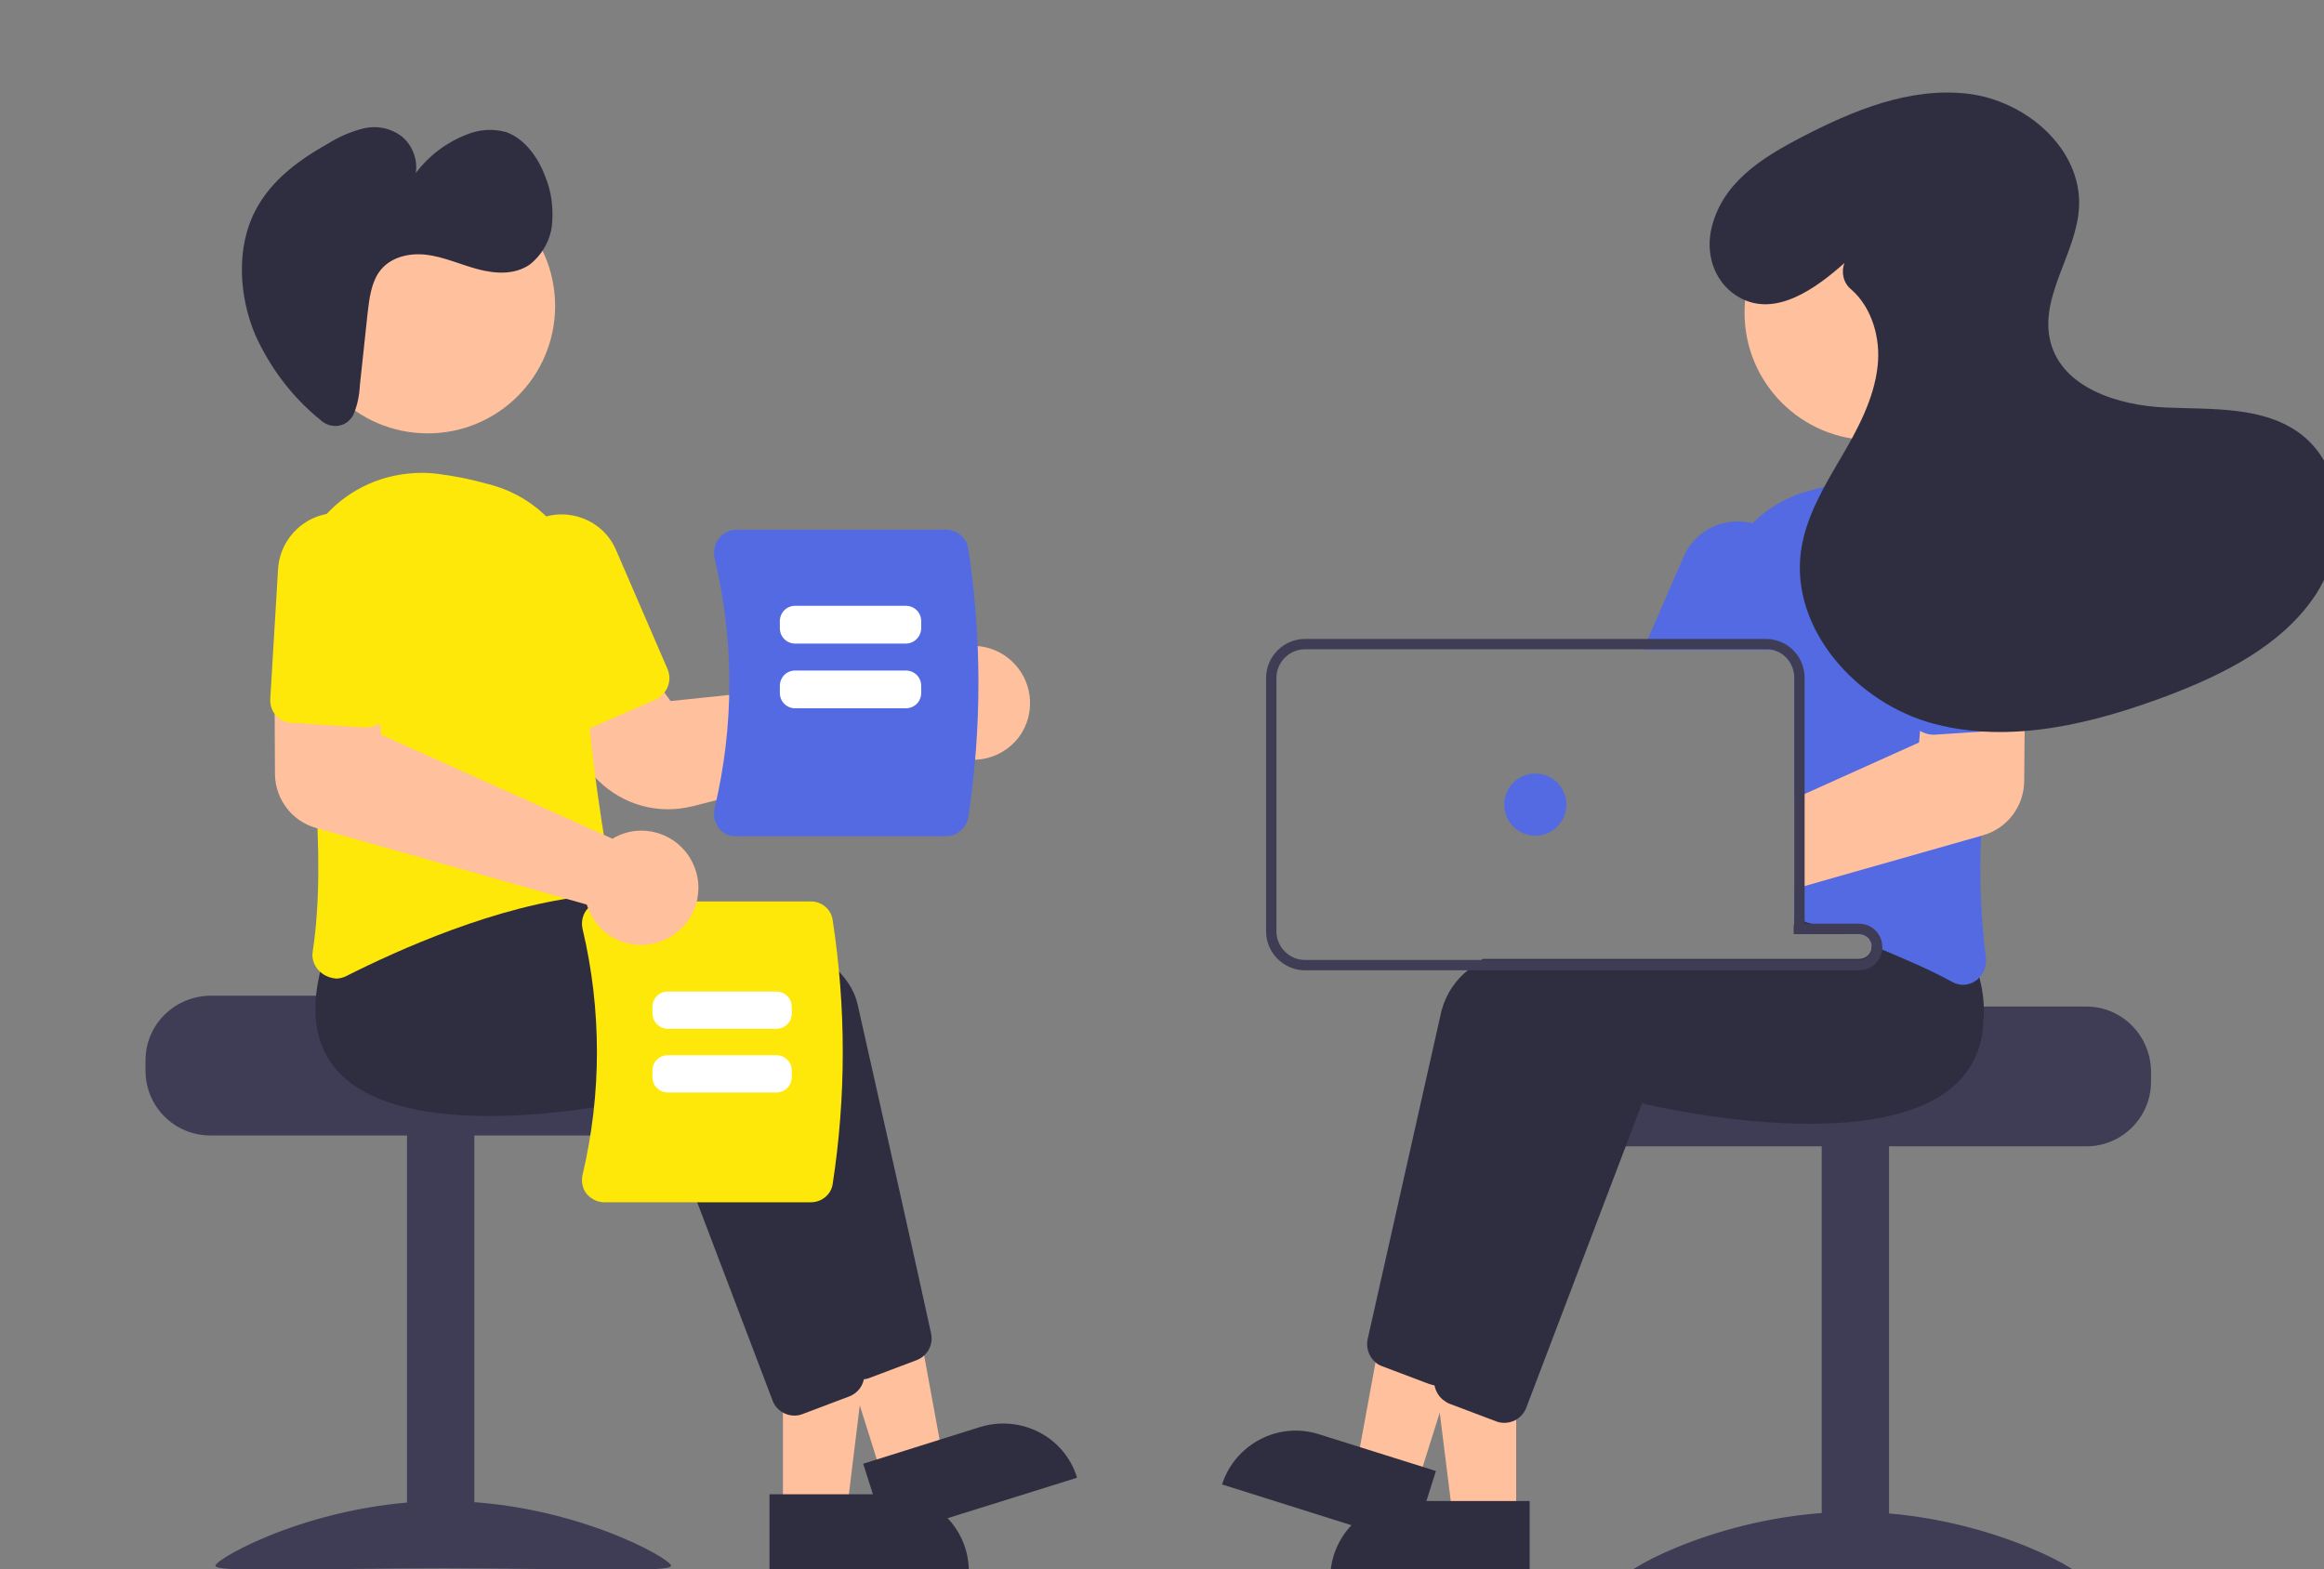  <svg xmlns="http://www.w3.org/2000/svg" x="0px" y="0px" viewBox="0 0 448.8 303.1" style="vertical-align: middle; max-width: 100%; width: 100%;" width="100%">
   <rect x="0" y="0" width="448.8" height="303.1" fill="#808080" stroke="none"/>
   <path d="M402.9,194.4h-48c0,1.4-49.5,2.5-49.5,2.5c-0.8,0.6-1.5,1.3-2.1,2c-1.9,2.2-2.9,5.1-2.9,8v2   c0,6.9,5.6,12.5,12.5,12.5h90c6.9,0,12.5-5.6,12.5-12.5v-2C415.3,200,409.8,194.4,402.9,194.4z" fill="#3F3D56">
   </path>
   <rect x="351.8" y="220.9" width="13" height="84" fill="#3F3D56">
   </rect>
   <path d="M401.8,304.5c0,1.4-19.7,0.5-44,0.5s-44,0.9-44-0.5s19.7-12.5,44-12.5S401.8,303.1,401.8,304.5z" fill="#3F3D56">
   </path>
   <polygon points="292.8,293.4 280.6,293.4 274.7,246.1 292.8,246.1" fill="rgb(255,192,157)">
   </polygon>
   <path d="M271.8,289.9h23.6l0,0v14.9l0,0h-38.5l0,0l0,0C256.9,296.6,263.6,289.9,271.8,289.9L271.8,289.9z" fill="#2F2E41">
   </path>
   <polygon points="273.7,286.6 262,282.9 270.6,236.1 287.9,241.5" fill="rgb(255,192,157)">
   </polygon>
   <path d="M254.7,277l22.6,7.1l0,0l-4.5,14.2l0,0L236,286.7l0,0l0,0C238.5,278.9,246.9,274.5,254.7,277z" fill="#2F2E41">
   </path>
   <path d="M370,186.2c-0.3-2.4-0.8-4.7-1.5-7l-2.3-2.9l-6-7.5l-0.3,0c-0.4,0-2.3,0.1-5.1,0.3h0c-1.8,0.1-3.9,0.3-6.3,0.5   c-0.6,0.1-1.3,0.1-2,0.2v10.4H359c1.3,0,2.3,0.9,2.5,2.2c0,0.1,0,0.2,0,0.3c0,1.4-1.1,2.5-2.5,2.5h-72.6c-0.9,0.6-1.8,1.3-2.7,2   c-2.6,2-4.4,4.7-5.3,7.9c-4.2,18.6-12,53.4-14.3,63.6c-0.3,1.6,0.2,3.2,1.4,4.3c0.4,0.4,0.9,0.7,1.5,0.9l9,3.4   c0.4,0.1,0.8,0.2,1.1,0.3c0,0,0.1,0,0.1,0c0.1,0,0.2,0,0.3,0c1.9,0,3.5-1.2,4.2-2.9l7.1-18.7l11-28.8l4.3-11.4   c5,1.2,47.2,10.5,61.4-4.5c1.4-1.5,2.5-3.2,3.2-5.1C370.1,193.1,370.5,189.6,370,186.2z" fill="#2F2E41">
   </path>
   <path d="M382.3,189c-0.2-0.9-0.5-1.8-0.8-2.7l-8.3-10.4l-0.3,0c-0.5,0-3,0.2-6.8,0.5c-4.3,0.4-10.3,0.9-17.1,1.8   c-0.2,0-0.4,0-0.6,0.1c-0.7,0.1-1.3,0.2-2,0.3v1.8H359c1.3,0,2.3,0.9,2.5,2.2c0,0.1,0,0.2,0,0.3c0,1.4-1.1,2.5-2.5,2.5h-44.2   c-1.9,0.6-3.8,1.3-5.6,2c-9.3,3.7-16.3,8.5-17.8,14.9c-0.5,2.1-1,4.5-1.6,6.9c-2.1,9.2-4.6,20.5-6.9,30.8v0   c-0.5,2.1-0.9,4.2-1.4,6.2c-1.9,8.6-3.5,15.9-4.4,19.7c0,0.1,0,0.2-0.1,0.3v0c-0.1,0.8,0,1.6,0.3,2.3l0,0v0c0.3,0.7,0.7,1.3,1.3,1.8   c0.4,0.3,0.8,0.6,1.3,0.8l9,3.4c0.5,0.2,1,0.3,1.6,0.3c0.8,0,1.5-0.2,2.1-0.5c0.9-0.5,1.7-1.3,2.1-2.3l19.4-51l3-7.9   c5,1.2,47.2,10.5,61.4-4.5c2.8-3,4.4-7,4.5-11.1C383.3,194.5,383,191.7,382.3,189z" fill="#2F2E41">
   </path>
   <path d="M381.1,100.7c-0.2-0.2-0.3-0.4-0.5-0.6c-5.4-5.7-13.2-8.4-21-7.4c-3.3,0.4-6.7,1.1-9.9,2   c-4.2,1.1-8.1,3.2-11.2,6.3c-4.9,4.8-7.6,11.4-7.4,18.2c0,1.4,0,2.8,0,4.2c0,0.7,0,1.3,0,2h9.9c0.4,0,0.9,0,1.3,0.1   c2.5,0.6,4.2,2.8,4.2,5.4v46.5c0.7,0.2,1.3,0.4,2,0.6c0.2,0.1,0.4,0.1,0.6,0.2c0.2,0.1,0.5,0.1,0.7,0.2c2,0.6,4,1.3,5.9,2h3.3   c1.3,0,2.3,0.9,2.5,2.2c0.7,0.3,1.3,0.5,2,0.8c2.3,1,4.5,1.9,6.5,2.8c2.7,1.2,5.1,2.4,7.1,3.5c0.6,0.3,1.3,0.5,2,0.5   c0.9,0,1.8-0.3,2.6-0.9c0.2-0.1,0.3-0.2,0.4-0.4c1.1-1,1.6-2.5,1.4-4c-1-7.9-1.3-15.8-0.9-23.7c0.3-6.7,0.9-13.5,1.7-20.1   c0.4-3.6,0.9-7.1,1.4-10.4c0.5-3.2,1-6.3,1.5-9.2C388.5,114,386.3,106.4,381.1,100.7z" fill="rgb(83,106,227)">
   </path>
   <path d="M340.2,101.6c-0.5-0.2-1-0.4-1.6-0.5c-5.5-1.5-11.3,1.3-13.5,6.5l-6.9,15.9l-0.9,2H341c0.4,0,0.9,0,1.3,0.1   l0.8-1.9l3-7C348.7,110.8,346,104.1,340.2,101.6z" fill="rgb(83,106,227)">
   </path>
   <circle cx="361.5" cy="60.4" r="24.6" fill="rgb(255,192,157)">
   </circle>
   <path d="M385.8,130.8l-14,0.4l-1,9.9l-0.2,2.3l-22,9.9l-2,0.9v17.5l2-0.6l6.3-1.8h0l27.8-7.9l0.3-0.1   c4.6-1.3,7.8-5.5,7.9-10.3l0.1-11.6l0.1-8.6L385.8,130.8z" fill="rgb(255,192,157)">
   </path>
   <path d="M390.3,111.3c-0.4-6.3-5.8-11.2-12.2-10.8c-6.3,0.4-11.2,5.8-10.8,12.2l0,0l1.5,25c0.1,1.3,0.8,2.6,1.8,3.3   c0.8,0.6,1.9,0.9,2.9,0.9l10.7-0.7l3.3-0.2c1.2-0.1,2.3-0.6,3.1-1.5c0.1-0.1,0.2-0.2,0.2-0.3c0.6-0.9,0.9-1.9,0.9-3L390.3,111.3z" fill="rgb(83,106,227)">
   </path>
   <path d="M349.8,178.4h-1.3v-0.1c-0.7,0.1-1.3,0.2-2,0.3v1.8h9.2C353.8,179.7,351.9,179,349.8,178.4z M349.8,178.4h-1.3   v-0.1c-0.7,0.1-1.3,0.2-2,0.3v1.8h9.2C353.8,179.7,351.9,179,349.8,178.4z M359,178.4h-10.5v-47.5c0-3.3-2.2-6.3-5.4-7.2   c-0.7-0.2-1.4-0.3-2.1-0.3h-89c-4.1,0-7.5,3.4-7.5,7.5v49c0,4.1,3.4,7.5,7.5,7.5h107c2.3,0,4.2-1.7,4.5-4c0-0.2,0-0.3,0-0.5   C363.5,180.4,361.5,178.4,359,178.4L359,178.4z M361.5,182.9c0,1.4-1.1,2.5-2.5,2.5H252c-3,0-5.5-2.5-5.5-5.5v-49   c0-3,2.5-5.5,5.5-5.5h89c0.4,0,0.9,0,1.3,0.1c2.5,0.6,4.2,2.8,4.2,5.4v49.5H359c1.3,0,2.3,0.9,2.5,2.2   C361.5,182.7,361.5,182.8,361.5,182.9L361.5,182.9z M349.8,178.4h-1.3v-0.1c-0.7,0.1-1.3,0.2-2,0.3v1.8h9.2   C353.8,179.7,351.9,179,349.8,178.4z" fill="#3F3D56">
   </path>
   <circle cx="296.5" cy="155.4" r="6" fill="rgb(83,106,227)">
   </circle>
   <path d="M356.3,50.7c-5.7,5.1-13.4,10.6-20.3,6.8c-4.6-2.5-6.6-7.8-5.6-12.9c1.9-9.2,9.8-14.1,17.5-18.1   c10-5.2,20.9-9.7,32.1-8.4s22,10.6,21.5,21.8c-0.4,9-7.8,17.4-5.5,26.2c2.3,8.8,13,12.2,22.1,12.6s19.1-0.3,26.3,5.2   c9.2,7.1,9,21.9,2.5,31.4s-17.6,15-28.4,19.1c-14.4,5.4-30.2,9.3-45,5.4s-27.8-18.2-25.7-33.4c0.9-6.4,4.3-12.2,7.6-17.8   s6.5-11.5,7.2-17.9c0.6-5.4-1.1-11.3-5.1-14.8c-1.5-1.2-2-3.3-1.3-5.1L356.3,50.7z" fill="#2F2E41">
   </path>
   <path d="M28.1,204.8v2c0,6.9,5.6,12.5,12.5,12.5h90c6.9,0,12.5-5.6,12.5-12.5v-2c0-2.9-1-5.8-2.9-8   c-0.6-0.7-1.3-1.4-2.1-2c0,0-49.5-1.1-49.5-2.5h-48C33.7,192.4,28.1,197.9,28.1,204.8z" fill="#3F3D56">
   </path>
   <rect x="78.6" y="218.8" width="13" height="84" fill="#3F3D56">
   </rect>
   <path d="M41.6,302.4c0,1.4,19.7,0.5,44,0.5s44,0.9,44-0.5s-19.7-12.5-44-12.5S41.6,301,41.6,302.4z" fill="#3F3D56">
   </path>
   <polygon points="151.2,292.1 163.5,292.1 169.3,244.8 151.2,244.8" fill="rgb(255,192,157)">
   </polygon>
   <path d="M187.1,303.5l-38.5,0l0,0l0-14.9l0,0l23.6,0C180.5,288.6,187.1,295.3,187.1,303.5L187.1,303.5L187.1,303.5   L187.1,303.5z" fill="#2F2E41">
   </path>
   <polygon points="170.4,285.3 182.1,281.6 173.5,234.7 156.2,240.1" fill="rgb(255,192,157)">
   </polygon>
   <path d="M208,285.4l-36.8,11.5l0,0l-4.5-14.2l0,0l22.6-7.1C197.2,273.2,205.6,277.5,208,285.4L208,285.4L208,285.4   L208,285.4z" fill="#2F2E41">
   </path>
   <path d="M162.2,263.5l-22.4-58.9c-5,1.2-47.2,10.5-61.4-4.5c-4.8-5.2-5.8-12.6-2.8-22.2l8.2-10.4l0.3,0   c3.1,0.2,76.4,4.3,81.5,26.4c4.2,18.6,12,53.4,14.2,63.6c0.5,2.2-0.7,4.4-2.8,5.2l-9,3.4c-0.5,0.2-1,0.3-1.6,0.3   C164.5,266.4,162.8,265.2,162.2,263.5z" fill="#2F2E41">
   </path>
   <path d="M149.2,270.5l-22.4-58.9c-5,1.2-47.2,10.5-61.4-4.5c-4.8-5.2-5.8-12.6-2.8-22.2l8.2-10.4l0.3,0   c3.1,0.2,76.4,4.3,81.5,26.4c4.2,18.6,12,53.4,14.2,63.6c0.5,2.2-0.7,4.4-2.8,5.2l-9,3.4c-0.5,0.2-1,0.3-1.6,0.3   C151.5,273.4,149.8,272.2,149.2,270.5z" fill="#2F2E41">
   </path>
   <path d="M129,156.3c-6.8,0-13-3.6-16.5-9.4l-7.1-12.1l16.9-9.3l7.2,9.9l48.8-5.1c0.2-0.4,0.5-0.8,0.8-1.2l0,0   c1.9-2.5,4.8-4.1,7.9-4.3c3.1-0.3,6.2,0.8,8.5,3c3.7,3.5,4.5,9.2,1.9,13.6c-3.1,5.2-9.9,6.9-15.1,3.8c-0.4-0.2-0.7-0.4-1-0.7   c-0.3-0.2-0.6-0.5-0.8-0.7l-46.7,11.9C132.1,156.1,130.6,156.3,129,156.3z" fill="rgb(255,192,157)">
   </path>
   <path d="M62.2,188c-1.4-1-2.1-2.7-1.8-4.3c2.8-18.3-0.4-44.6-3.6-63.4c-2.3-13.5,6.8-26.3,20.3-28.6   c2.4-0.4,4.9-0.5,7.3-0.2c3.3,0.4,6.7,1.1,9.9,2l0,0c11.2,2.8,18.9,13,18.6,24.5c-0.5,18.2,3.2,40.8,4.8,49.7   c0.2,1.2-0.1,2.5-0.8,3.5c-0.7,1-1.9,1.6-3.1,1.8c-17.8,1.8-37,10.5-46.9,15.5c-0.6,0.3-1.3,0.5-2,0.5C63.9,188.9,63,188.6,62.2,188   z" fill="rgb(254,232,10)">
   </path>
   <path d="M110.3,140.7c-1.1-0.4-2-1.3-2.5-2.4l-9.9-22.9c-2.5-5.8,0.1-12.6,6-15.1c5.8-2.5,12.6,0.1,15.1,6c0,0,0,0,0,0   l9.9,22.9c1,2.3-0.1,4.9-2.3,5.9l-12.8,5.6C112.7,141.1,111.4,141.1,110.3,140.7L110.3,140.7z" fill="rgb(254,232,10)">
   </path>
   <circle cx="82.6" cy="59.1" r="24.6" fill="rgb(255,192,157)">
   </circle>
   <path d="M67.7,80.9c-1.4,1.7-3.9,1.8-5.6,0.4c0,0-0.1,0-0.1-0.1c-5.5-4.4-9.8-10.1-12.7-16.5c-3.2-7.6-3.7-16.9,0-24   c3.1-6,8.6-9.9,14.1-13c2.1-1.3,4.4-2.3,6.8-2.9c2.5-0.6,5.1-0.1,7.2,1.4c2.2,1.7,3.3,4.5,2.9,7.2c2.5-3.3,5.9-5.9,9.8-7.4   c2.4-1,5.1-1.2,7.6-0.5c3.5,1.2,6.2,4.8,7.6,8.6c1.2,2.9,1.6,6.1,1.3,9.3c-0.3,3-1.9,5.8-4.3,7.7c-2.9,2-6.6,1.8-10,0.9   s-6.6-2.4-10-2.8s-7.2,0.5-9.2,3.5c-1.4,2.1-1.8,5-2.1,7.7l-1.5,14c-0.1,2-0.5,4-1.3,5.8C68.1,80.4,67.9,80.7,67.7,80.9z" fill="#2F2E41">
   </path>
   <path d="M156.6,232.2h-39.9c-1.3,0-2.5-0.6-3.4-1.6c-0.8-1-1.1-2.4-0.8-3.7c3.7-15.6,3.7-31.9,0-47.5   c-0.3-1.3,0-2.7,0.8-3.7c0.8-1,2-1.6,3.4-1.6h39.9c2.1,0,3.9,1.5,4.2,3.6c2.6,16.9,2.6,34.1,0,51   C160.5,230.7,158.7,232.2,156.6,232.2z" fill="rgb(254,232,10)">
   </path>
   <path d="M126,195.7v-1.2c0-1.7,1.3-3,3-3h20.9c1.7,0,3,1.3,3,3v1.2c0,1.7-1.3,3-3,3H129   C127.3,198.7,126,197.3,126,195.7z" fill="#FFFFFF">
   </path>
   <path d="M126,208v-1.2c0-1.7,1.3-3,3-3h20.9c1.7,0,3,1.3,3,3v1.2c0,1.7-1.3,3-3,3H129C127.3,211,126,209.7,126,208z" fill="#FFFFFF">
   </path>
   <path d="M138.8,159.9c-0.8-1.1-1.1-2.5-0.8-3.8c3.8-15.9,3.8-32.4,0-48.3c-0.3-1.3,0-2.7,0.8-3.8c0.8-1,2.1-1.7,3.4-1.7   h40.5c2.1,0,4,1.6,4.3,3.7c2.6,17.2,2.6,34.6,0,51.8c-0.3,2.1-2.2,3.7-4.3,3.7h-40.5C140.9,161.6,139.6,161,138.8,159.9z" fill="rgb(83,106,227)">
   </path>
   <path d="M174.9,124.3h-21.3c-1.7,0-3-1.3-3-3V120c0-1.7,1.3-3,3-3h21.3c1.7,0,3,1.3,3,3v1.3   C177.9,122.9,176.6,124.3,174.9,124.3z" fill="#FFFFFF">
   </path>
   <path d="M174.9,136.8h-21.3c-1.7,0-3-1.3-3-3v-1.3c0-1.7,1.3-3,3-3h21.3c1.7,0,3,1.3,3,3v1.3   C177.9,135.5,176.6,136.8,174.9,136.8z" fill="#FFFFFF">
   </path>
   <path d="M120.2,181.9c-3-1-5.3-3.3-6.5-6.2c-0.1-0.3-0.3-0.7-0.4-1L61,159.9c-4.6-1.3-7.8-5.5-7.9-10.3L53,129.3   l19.3,0.5l1.3,12.1l44.7,20.1c0.4-0.3,0.9-0.5,1.3-0.7h0c5.6-2.4,12.1,0.3,14.4,5.9c2.4,5.6-0.3,12.1-5.9,14.4   C125.6,182.7,122.8,182.8,120.2,181.9z" fill="rgb(255,192,157)">
   </path>
   <path d="M53.3,138.2c-0.8-0.9-1.2-2.1-1.1-3.3l1.5-25c0.4-6.3,5.8-11.2,12.2-10.8s11.2,5.8,10.8,12.2c0,0,0,0,0,0   l-1.5,25c-0.2,2.5-2.3,4.4-4.8,4.2l-14-0.9C55.2,139.6,54.1,139.1,53.3,138.2L53.3,138.2z" fill="rgb(254,232,10)">
   </path>
  </svg>

